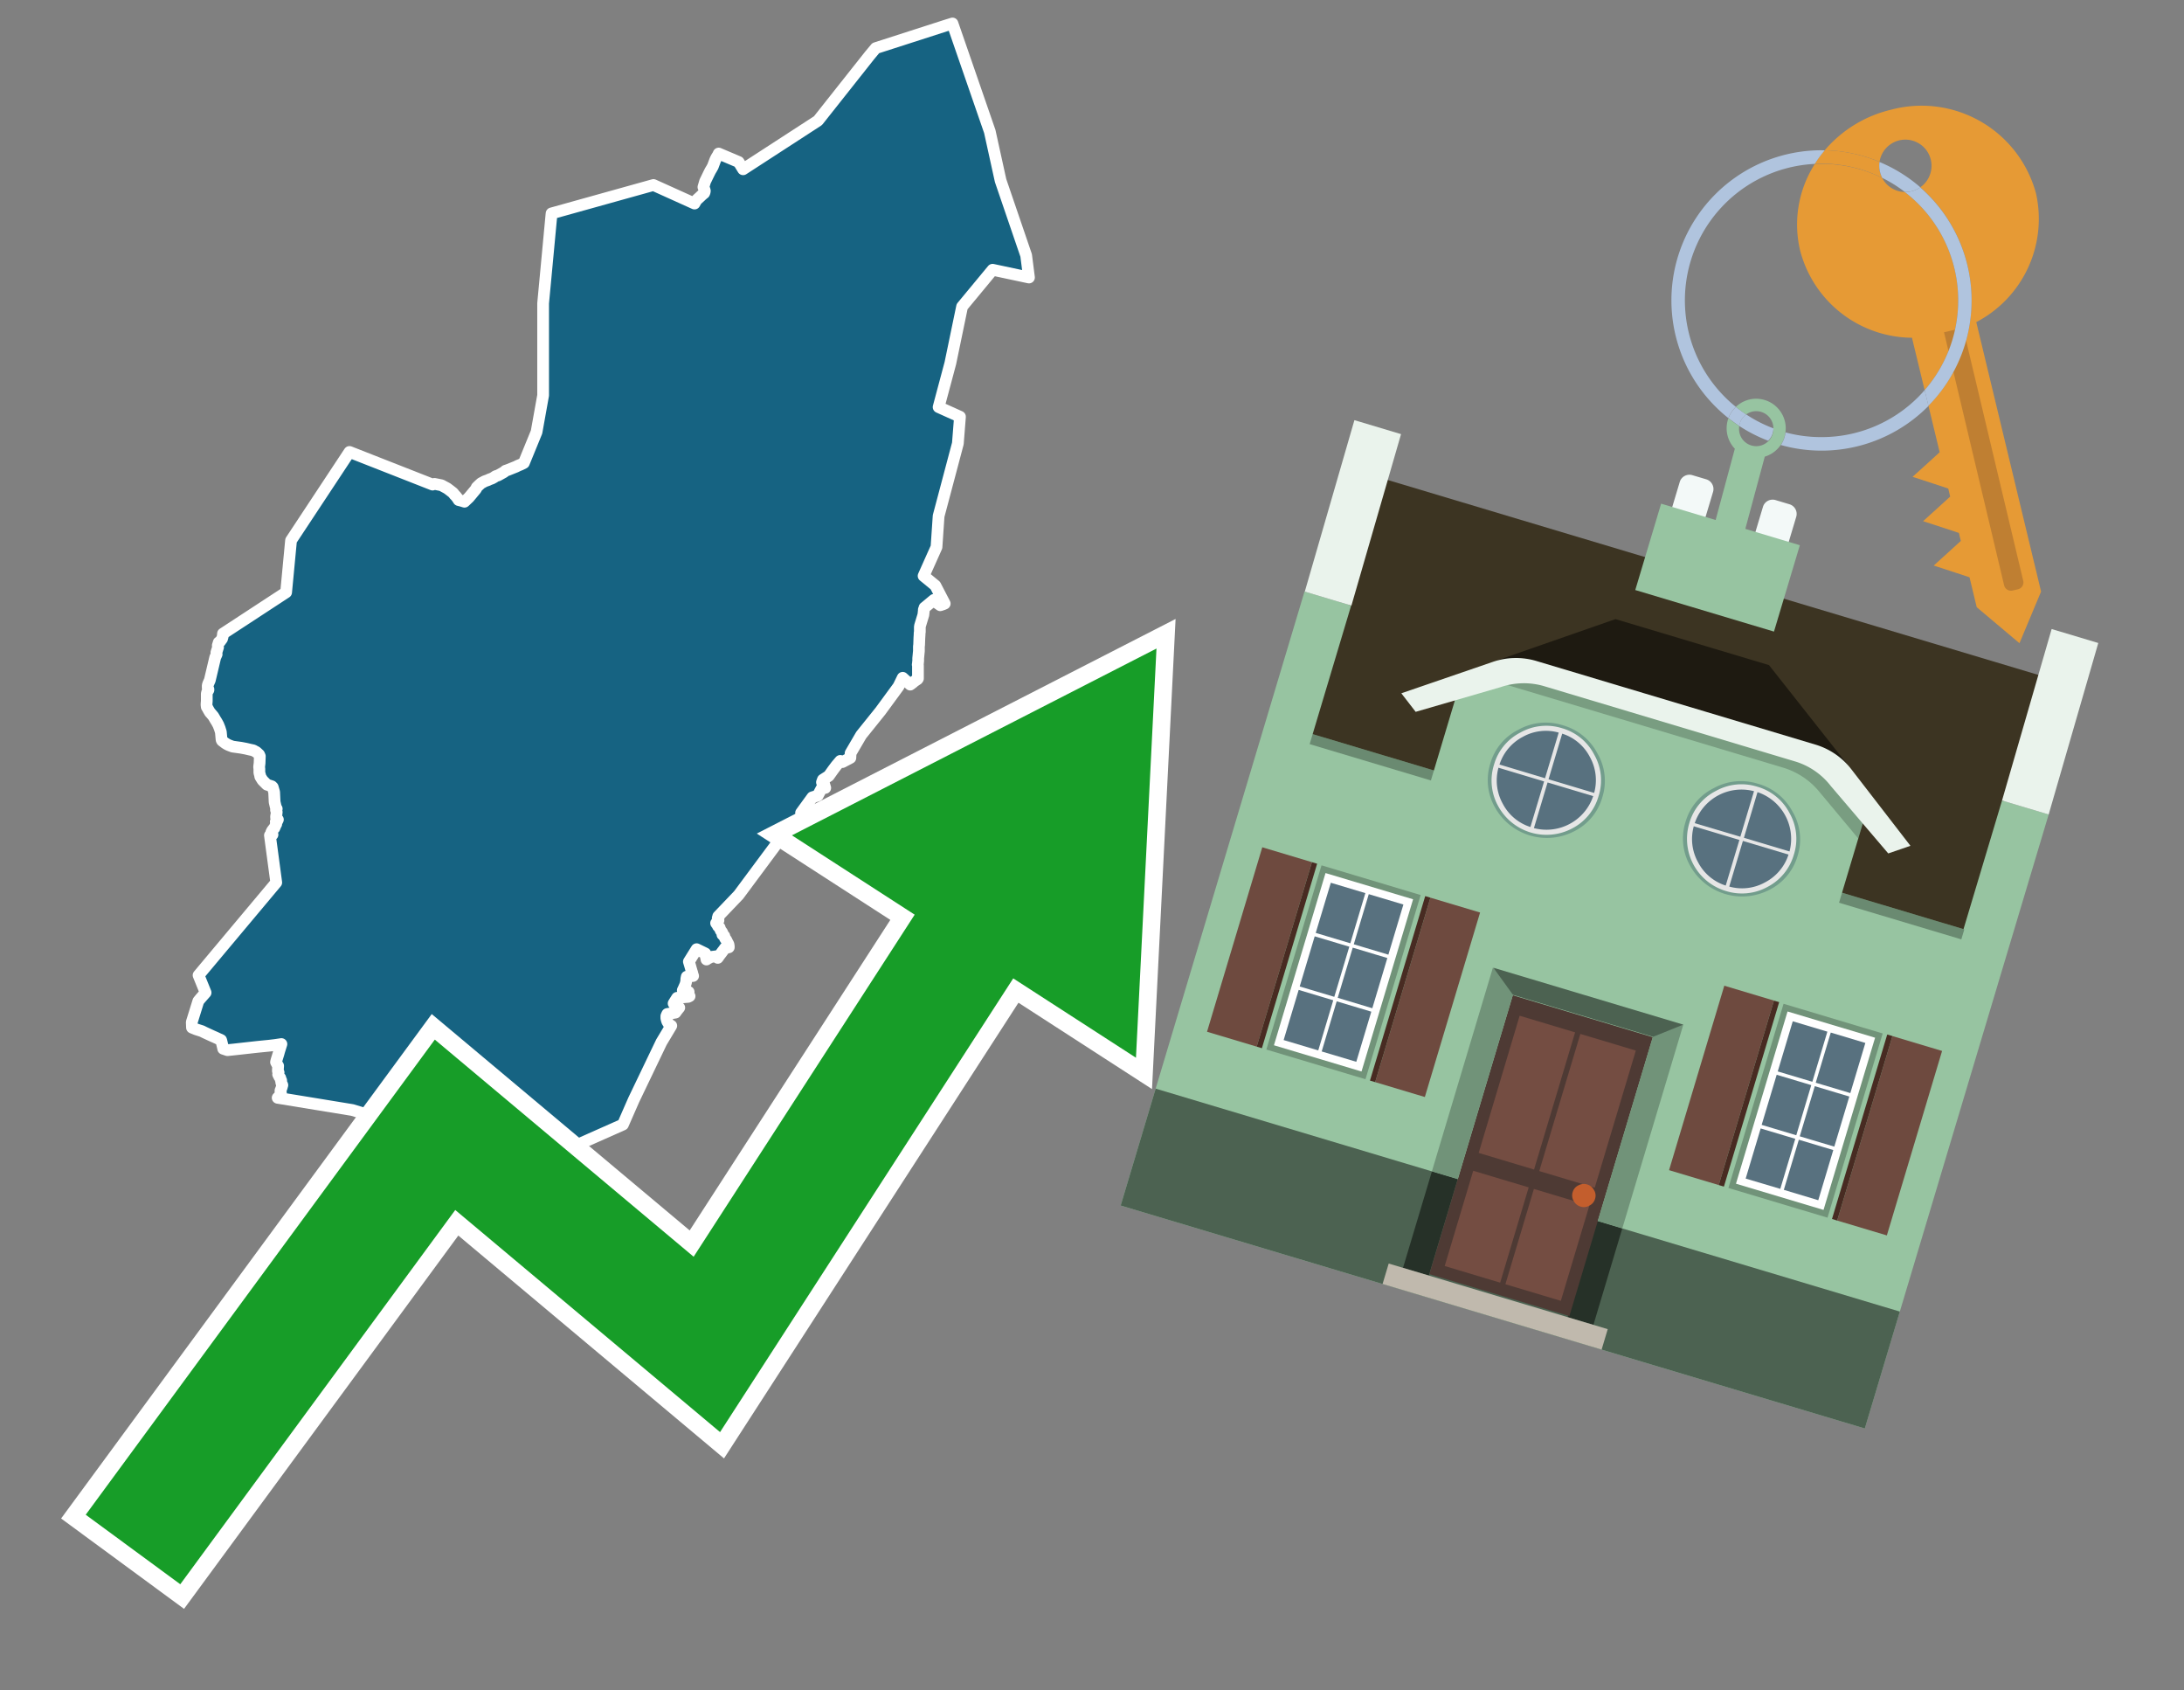 <svg id="Text" xmlns="http://www.w3.org/2000/svg" width="93.05" height="72" viewBox="0 0 93.05 72"><rect x="0" y="0" width="93.05" height="72" fill="#808080" stroke="none"/><polygon points="12.19,25.23 12.4,23.02 14.89,19.25 18.43,20.64 18.51,20.61 18.81,20.67 18.92,20.73 19.05,20.8 19.17,20.89 19.31,21 19.36,21.07 19.39,21.1 19.42,21.13 19.49,21.22 19.54,21.3 19.66,21.33 19.79,21.37 19.98,21.19 20.28,20.83 20.31,20.76 20.37,20.7 20.5,20.58 20.56,20.55 20.65,20.5 20.79,20.45 20.85,20.42 20.96,20.38 21.05,20.33 21.12,20.28 21.22,20.25 21.47,20.11 21.54,20.05 21.63,20.02 21.88,19.92 21.98,19.88 22.08,19.83 22.18,19.79 22.32,19.72 22.86,18.4 23.14,16.84 23.14,12.92 23.49,9.19 23.5,9.09 27.84,7.88 29.59,8.67 29.65,8.56 29.68,8.52 29.73,8.47 29.83,8.38 29.87,8.34 29.96,8.26 30,8.23 30.02,8.19 30.03,8.13 30.02,8.09 30.01,8.06 29.99,8.02 29.97,7.97 30.04,7.73 30.2,7.4 30.22,7.36 30.26,7.28 30.32,7.18 30.37,7.09 30.46,6.85 30.48,6.8 30.52,6.72 30.6,6.59 30.62,6.54 31.47,6.9 31.66,7.21 34.85,5.14 37.06,2.35 37.31,2.05 40.26,1.1 40.58,1 42.17,5.6 42.63,7.69 43.72,10.88 43.84,11.82 42.29,11.49 40.99,13.06 40.49,15.47 39.99,17.34 40.9,17.75 40.81,18.89 39.99,21.98 39.9,23.3 39.35,24.53 39.85,24.94 40.25,25.71 40.18,25.74 40.06,25.78 39.89,25.66 39.81,25.58 39.79,25.55 39.43,25.85 39.39,25.88 39.38,25.92 39.36,25.97 39.36,26.01 39.34,26.19 39.2,26.65 39.19,26.71 39.19,26.92 39.18,26.96 39.18,27.02 39.17,27.17 39.16,27.46 39.15,27.54 39.15,27.6 39.15,27.73 39.14,27.83 39.13,27.94 39.12,28.04 39.12,28.1 39.12,28.15 39.11,28.23 39.11,28.27 39.1,28.31 39.11,28.34 39.11,28.4 39.11,28.44 39.11,28.5 39.11,28.54 39.11,28.59 39.11,28.63 39.11,28.69 39.11,28.75 39.11,28.8 39.11,28.84 39.11,28.9 39.09,28.93 38.97,29.01 38.93,29.04 38.9,29.07 38.86,29.1 38.78,29.16 38.46,28.87 38.28,29.24 37.51,30.29 36.69,31.31 36.62,31.43 36.24,32.08 36.23,32.28 35.89,32.46 35.8,32.41 35.63,32.61 35.48,32.81 35.31,33.05 35.06,33.21 35.02,33.32 35.11,33.39 35.16,33.56 35,33.59 34.84,33.89 34.61,33.96 34.13,34.62 34.47,34.94 34.18,35.42 33.7,35.19 33.22,35.76 33,36.06 32.45,36.8 31.47,38.12 30.6,39.03 30.62,39.07 30.58,39.1 30.58,39.14 30.61,39.2 30.51,39.32 30.53,39.35 30.56,39.38 30.58,39.41 30.59,39.45 30.66,39.51 30.68,39.58 30.7,39.61 30.71,39.64 30.76,39.7 30.78,39.74 30.78,39.81 30.86,39.87 30.87,39.92 30.9,39.98 30.93,40.02 30.96,40.07 30.97,40.1 31.03,40.21 31.04,40.24 31.05,40.31 31.05,40.35 30.89,40.38 30.81,40.49 30.77,40.54 30.75,40.57 30.68,40.66 30.65,40.7 30.58,40.8 30.53,40.73 30.29,40.76 30.14,40.84 30.1,40.87 30.05,40.61 29.68,40.43 29.35,40.96 29.39,41.09 29.45,41.3 29.47,41.37 29.49,41.43 29.5,41.48 29.51,41.51 29.53,41.57 29.26,41.6 29.24,41.7 29.24,41.74 29.23,41.83 29.22,41.87 29.2,41.94 29.12,42.12 29.09,42.18 29.24,42.22 29.34,42.25 29.32,42.35 29.32,42.39 29.38,42.43 29.32,42.46 28.85,42.5 28.78,42.61 28.7,42.74 28.74,42.77 28.78,42.81 28.86,42.86 28.94,42.92 28.89,42.98 28.82,43.07 28.8,43.1 28.78,43.13 28.43,43.19 28.41,43.23 28.39,43.28 28.39,43.33 28.39,43.37 28.41,43.45 28.42,43.48 28.43,43.51 28.48,43.59 28.5,43.62 28.53,43.65 28.6,43.69 28.18,44.39 27,46.85 26.54,47.9 24.4,48.85 22.92,51 20.56,49.56 19.63,49.04 18.28,48.28 15.01,47.28 11.83,46.76 11.86,46.73 11.9,46.69 11.95,46.59 11.97,46.56 11.95,46.5 11.95,46.45 11.98,46.38 12.01,46.29 12.02,46.25 12.03,46.22 12.02,46.19 12,46.16 11.98,46.09 11.98,46.02 11.96,45.99 11.94,45.91 11.91,45.88 11.89,45.84 11.85,45.76 11.87,45.68 11.84,45.62 11.84,45.56 11.85,45.4 11.83,45.37 11.76,45.24 11.78,45.16 11.86,44.9 11.88,44.83 11.89,44.79 11.99,44.47 11.72,44.51 11.47,44.54 10.97,44.59 9.98,44.7 9.69,44.73 9.51,44.67 9.5,44.62 9.43,44.33 9.42,44.3 9.31,44.25 9.16,44.18 9.09,44.15 8.98,44.1 8.72,43.98 8.6,43.92 8.35,43.84 8.18,43.77 8.17,43.54 8.45,42.64 8.54,42.53 8.76,42.28 8.46,41.54 11.77,37.59 11.5,35.58 11.61,35.55 11.59,35.52 11.56,35.49 11.56,35.45 11.59,35.39 11.61,35.36 11.65,35.31 11.69,35.27 11.75,35.13 11.77,35.1 11.75,35 11.81,34.97 11.84,34.91 11.77,34.85 11.76,34.8 11.77,34.73 11.78,34.68 11.79,34.59 11.78,34.56 11.76,34.5 11.79,34.45 11.75,34.38 11.73,34.29 11.7,34.16 11.68,33.74 11.62,33.53 11.58,33.49 11.37,33.42 11.19,33.24 11.09,33.08 11.08,33.02 11.05,32.91 11.05,32.75 11.04,32.67 11.06,32.5 11.07,32.21 11.04,32.14 10.92,32.03 10.86,32 10.79,31.96 10.65,31.93 10.48,31.89 10.27,31.85 9.91,31.8 9.75,31.74 9.67,31.7 9.59,31.65 9.46,31.55 9.44,31.51 9.41,31.18 9.36,31.02 9.32,30.92 9.3,30.87 9.24,30.76 9.21,30.71 9.19,30.68 9.09,30.51 8.98,30.38 8.95,30.35 8.89,30.25 8.83,30.14 8.81,30.11 8.8,30.03 8.8,29.98 8.81,29.86 8.81,29.8 8.81,29.66 8.81,29.55 8.83,29.47 8.88,29.39 8.88,29.36 8.85,29.3 8.85,29.2 8.87,29.13 8.94,28.97 9.17,28 9.23,27.87 9.22,27.79 9.29,27.57 9.28,27.49 9.3,27.43 9.32,27.36 9.38,27.32 9.4,27.29 9.46,27.21 9.49,27.1 9.5,26.99 " fill="#166382" stroke="#fff" stroke-linejoin="round" stroke-width="0.5"/><polygon points="49.272 27.624 33.741 35.58 38.97 38.959 29.553 53.529 18.525 44.281 3.652 64.518 7.681 67.479 19.396 51.538 30.678 60.999 43.169 41.673 48.398 45.053 49.272 27.624" fill="none" stroke="#fff" stroke-miterlimit="10" stroke-width="1.5"/><polygon points="49.272 27.624 33.741 35.58 38.97 38.959 29.553 53.529 18.525 44.281 3.652 64.518 7.681 67.479 19.396 51.538 30.678 60.999 43.169 41.673 48.398 45.053 49.272 27.624" fill="#179d28"/><path d="M80.19,7.577a1.16,1.16,0,0,1-.094-.251,1.114,1.114,0,0,1-.018-.429A6.367,6.367,0,0,0,77.743,6.4a5.269,5.269,0,0,0-.423.577c.1,0,.192-.007.288-.007A5.794,5.794,0,0,1,80.19,7.577Z" fill="#e69a35"/><path d="M77.608,6.4A6.394,6.394,0,0,0,73.64,17.81a1.26,1.26,0,0,1,.317-.48A5.821,5.821,0,0,1,77.32,6.981a5.269,5.269,0,0,1,.423-.577Z" fill="#b0c4de"/><path d="M84.2,13.72a4.962,4.962,0,0,0,2.545-5.48,5.047,5.047,0,0,0-6.179-3.566A5.322,5.322,0,0,0,77.743,6.4a6.367,6.367,0,0,1,2.335.493,1.114,1.114,0,1,1,1.736,1.084,6.392,6.392,0,0,1,.347,9.3l.479,1.985-.438.4-.716.648.92.3.6.2.082.341-.438.4-.716.648.92.3.605.2.082.341-.438.4-.716.649.92.3.605.2.307,1.274,1.821,1.534.921-2.2Z" fill="#e69a35"/><path d="M81.154,8.179a1.115,1.115,0,0,1-.964-.6,5.794,5.794,0,0,0-2.582-.6c-.1,0-.192,0-.288.007a4.783,4.783,0,0,0-.625,3.685,4.962,4.962,0,0,0,4.765,3.715L82,16.617a5.82,5.82,0,0,0-.846-8.438Z" fill="#e69a35"/><path d="M74.1,18.142a6.386,6.386,0,0,0,1.232.63.73.73,0,0,0,.224-.527h0a5.783,5.783,0,0,1-1.159-.593A.733.733,0,0,0,74.1,18.142Z" fill="#b0c4de"/><path d="M74.4,17.652q-.228-.152-.44-.322a1.26,1.26,0,0,0-.317.48c.148.117.3.228.46.332A.733.733,0,0,1,74.4,17.652Z" fill="#b0c4de"/><path d="M74.824,16.984a1.257,1.257,0,0,0-.867.346c.141.114.288.222.44.322a.731.731,0,0,1,1.159.593h0a.732.732,0,1,1-1.463,0,.7.7,0,0,1,.007-.1c-.158-.1-.312-.215-.46-.332a1.258,1.258,0,0,0,.273,1.3l-.979,3.635,1.275.341.98-3.639a1.266,1.266,0,0,0,.681-.5,1.249,1.249,0,0,0,.2-.538,1.328,1.328,0,0,0,.012-.168A1.262,1.262,0,0,0,74.824,16.984Z" fill="#97c4a1"/><path d="M85.974,25.1l-.226.053a.3.3,0,0,1-.362-.223l-2.56-10.777.81-.193L86.2,24.736A.3.3,0,0,1,85.974,25.1Z" fill="#bf7f32"/><path d="M80.1,7.326a1.16,1.16,0,0,0,.094.251,5.833,5.833,0,0,1,.964.6,1.137,1.137,0,0,0,.287-.031,1.108,1.108,0,0,0,.373-.167A6.371,6.371,0,0,0,80.078,6.9,1.114,1.114,0,0,0,80.1,7.326Z" fill="#b0c4de"/><path d="M77.608,18.618a5.836,5.836,0,0,1-1.534-.2,1.24,1.24,0,0,1-.2.537,6.4,6.4,0,0,0,6.291-1.666L82,16.617A5.807,5.807,0,0,1,77.608,18.618Z" fill="#b0c4de"/><path d="M81.814,7.981a1.108,1.108,0,0,1-.373.167,1.137,1.137,0,0,1-.287.031A5.82,5.82,0,0,1,82,16.617l.161.667a6.392,6.392,0,0,0-.347-9.3Z" fill="#b0c4de"/><polygon points="83.79 39.753 55.78 31.364 58.988 20.404 86.964 28.783 83.79 39.753 83.79 39.753" fill="#3c3422" fill-rule="evenodd"/><polygon points="81.705 53.32 87.284 34.692 85.297 34.097 83.656 39.575 55.926 31.269 57.567 25.791 55.579 25.196 47.746 51.348 79.451 60.844 81.705 53.32" fill="#97c4a1" fill-rule="evenodd"/><rect x="69.522" y="21.148" width="0.444" height="28.983" transform="translate(15.592 92.226) rotate(-73.326)" opacity="0.3"/><polygon points="87.284 34.692 85.297 34.097 87.411 26.793 89.398 27.388 87.284 34.692 87.284 34.692" fill="#eaf3ec" fill-rule="evenodd"/><polygon points="57.578 25.794 55.591 25.199 57.705 17.896 59.692 18.491 57.578 25.794 57.578 25.794" fill="#eaf3ec" fill-rule="evenodd"/><polygon points="79.451 60.844 80.943 55.865 49.238 46.369 47.747 51.348 79.451 60.844 79.451 60.844" fill="#4c6251" fill-rule="evenodd"/><path d="M71.566,20.528l-.522,1.743,1.418.425.523-1.744a.432.432,0,0,0-.289-.536l-.593-.177A.431.431,0,0,0,71.566,20.528Z" fill="#f3f9f8" fill-rule="evenodd"/><path d="M75.111,21.589l-.522,1.743,1.418.425.522-1.743a.43.43,0,0,0-.289-.536l-.593-.178A.43.43,0,0,0,75.111,21.589Z" fill="#f3f9f8" fill-rule="evenodd"/><polygon points="75.368 28.329 68.829 26.37 63.807 28.121 78.733 32.591 75.368 28.329" fill="#1e1a11"/><polygon points="78.248 32.422 64.442 28.287 62.236 28.998 60.064 36.247 77.453 41.455 79.651 34.116 78.248 32.422" fill="#97c4a1"/><path d="M77.74,32.516S65.088,28.725,65,28.7l-.938.43,11.892,3.562a3.175,3.175,0,0,1,1.532,1l1.685,2.02.327-1.09Z" fill-rule="evenodd" opacity="0.2"/><path d="M77.35,31.716,65.458,28.154a3.041,3.041,0,0,0-1.854.037l-3.9,1.339.611.79,3.626-1.054a3.045,3.045,0,0,1,1.855-.037l10.673,3.2A3.028,3.028,0,0,1,78,33.477l2.45,2.874.945-.325-2.518-3.26A3.036,3.036,0,0,0,77.35,31.716Z" fill="#eaf3ec"/><polygon points="76.683 23.223 70.773 21.453 69.671 25.132 75.581 26.902 76.683 23.223 76.683 23.223" fill="#97c4a1" fill-rule="evenodd"/><g id="Symbol_9_0_Layer2_0_MEMBER_8_MEMBER_21_MEMBER_0_FILL" data-name="Symbol 9 0 Layer2 0 MEMBER 8 MEMBER 21 MEMBER 0 FILL"><path d="M66.584,30.892a2.39,2.39,0,0,0-1.891.189,2.317,2.317,0,0,0-1.2,1.448A2.345,2.345,0,0,0,63.7,34.4a2.528,2.528,0,0,0,3.367,1.008,2.339,2.339,0,0,0,1.2-1.447,2.313,2.313,0,0,0-.208-1.87A2.394,2.394,0,0,0,66.584,30.892Z" fill="#729d8c"/></g><g id="Symbol_9_0_Layer2_0_MEMBER_8_MEMBER_21_MEMBER_1_FILL" data-name="Symbol 9 0 Layer2 0 MEMBER 8 MEMBER 21 MEMBER 1 FILL"><path d="M66.547,31.016a2.241,2.241,0,0,0-1.769.185,2.213,2.213,0,0,0-1.127,1.376,2.239,2.239,0,0,0,.185,1.768,2.341,2.341,0,0,0,3.145.942,2.234,2.234,0,0,0,1.126-1.376,2.207,2.207,0,0,0-.185-1.768A2.237,2.237,0,0,0,66.547,31.016Z" fill="#e6e6e6"/></g><g id="Symbol_9_0_Layer2_0_MEMBER_8_MEMBER_21_MEMBER_2_MEMBER_0_FILL" data-name="Symbol 9 0 Layer2 0 MEMBER 8 MEMBER 21 MEMBER 2 MEMBER 0 FILL"><path d="M65.787,33.284,63.843,32.7a2.036,2.036,0,0,0,.186,1.539,2.015,2.015,0,0,0,1.175.986Z" fill="#58717f"/></g><g id="Symbol_9_0_Layer2_0_MEMBER_8_MEMBER_21_MEMBER_2_MEMBER_1_FILL" data-name="Symbol 9 0 Layer2 0 MEMBER 8 MEMBER 21 MEMBER 2 MEMBER 1 FILL"><path d="M65.827,33.148l.582-1.944a2.01,2.01,0,0,0-1.523.178,2.037,2.037,0,0,0-1,1.183Z" fill="#58717f"/></g><g id="Symbol_9_0_Layer2_0_MEMBER_8_MEMBER_21_MEMBER_2_MEMBER_2_FILL" data-name="Symbol 9 0 Layer2 0 MEMBER 8 MEMBER 21 MEMBER 2 MEMBER 2 FILL"><path d="M67.878,33.91l-1.943-.582-.582,1.944a2.1,2.1,0,0,0,2.525-1.362Z" fill="#58717f"/></g><g id="Symbol_9_0_Layer2_0_MEMBER_8_MEMBER_21_MEMBER_2_MEMBER_3_FILL" data-name="Symbol 9 0 Layer2 0 MEMBER 8 MEMBER 21 MEMBER 2 MEMBER 3 FILL"><path d="M66.558,31.249l-.582,1.943,1.943.582a2.031,2.031,0,0,0-.186-1.539A2.009,2.009,0,0,0,66.558,31.249Z" fill="#58717f"/></g><g id="Symbol_9_0_Layer2_0_MEMBER_8_MEMBER_21_MEMBER_0_FILL-2" data-name="Symbol 9 0 Layer2 0 MEMBER 8 MEMBER 21 MEMBER 0 FILL"><path d="M74.9,33.384a2.4,2.4,0,0,0-1.891.189,2.316,2.316,0,0,0-1.2,1.448,2.341,2.341,0,0,0,.209,1.87A2.527,2.527,0,0,0,75.387,37.9a2.345,2.345,0,0,0,1.2-1.447,2.314,2.314,0,0,0-.209-1.87A2.389,2.389,0,0,0,74.9,33.384Z" fill="#729d8c"/></g><g id="Symbol_9_0_Layer2_0_MEMBER_8_MEMBER_21_MEMBER_1_FILL-2" data-name="Symbol 9 0 Layer2 0 MEMBER 8 MEMBER 21 MEMBER 1 FILL"><path d="M74.867,33.508a2.239,2.239,0,0,0-1.768.185,2.21,2.21,0,0,0-1.127,1.376,2.316,2.316,0,0,0,1.564,2.883,2.261,2.261,0,0,0,1.765-.173A2.237,2.237,0,0,0,76.428,36.4a2.209,2.209,0,0,0-.185-1.769A2.239,2.239,0,0,0,74.867,33.508Z" fill="#e6e6e6"/></g><g id="Symbol_9_0_Layer2_0_MEMBER_8_MEMBER_21_MEMBER_2_MEMBER_0_FILL-2" data-name="Symbol 9 0 Layer2 0 MEMBER 8 MEMBER 21 MEMBER 2 MEMBER 0 FILL"><path d="M74.107,35.776l-1.943-.582a2.031,2.031,0,0,0,.186,1.539,2.009,2.009,0,0,0,1.175.986Z" fill="#58717f"/></g><g id="Symbol_9_0_Layer2_0_MEMBER_8_MEMBER_21_MEMBER_2_MEMBER_1_FILL-2" data-name="Symbol 9 0 Layer2 0 MEMBER 8 MEMBER 21 MEMBER 2 MEMBER 1 FILL"><path d="M74.148,35.64,74.73,33.7a2.1,2.1,0,0,0-2.525,1.362Z" fill="#58717f"/></g><g id="Symbol_9_0_Layer2_0_MEMBER_8_MEMBER_21_MEMBER_2_MEMBER_2_FILL-2" data-name="Symbol 9 0 Layer2 0 MEMBER 8 MEMBER 21 MEMBER 2 MEMBER 2 FILL"><path d="M76.2,36.4l-1.943-.582-.582,1.944a2.015,2.015,0,0,0,1.523-.178A2.036,2.036,0,0,0,76.2,36.4Z" fill="#58717f"/></g><g id="Symbol_9_0_Layer2_0_MEMBER_8_MEMBER_21_MEMBER_2_MEMBER_3_FILL-2" data-name="Symbol 9 0 Layer2 0 MEMBER 8 MEMBER 21 MEMBER 2 MEMBER 3 FILL"><path d="M74.879,33.741,74.3,35.684l1.943.582a2.1,2.1,0,0,0-1.361-2.525Z" fill="#58717f"/></g><polygon points="51.426 43.946 53.542 44.58 55.896 36.723 53.78 36.089 51.426 43.946 51.426 43.946" fill="#6e4a3f" fill-rule="evenodd"/><polygon points="53.542 44.58 53.764 44.647 56.117 36.789 55.896 36.723 53.542 44.58 53.542 44.58" fill="#482b22" fill-rule="evenodd"/><polygon points="60.706 46.726 58.59 46.092 60.943 38.235 63.059 38.868 60.706 46.726 60.706 46.726" fill="#6e4a3f" fill-rule="evenodd"/><polygon points="58.59 46.092 58.368 46.026 60.722 38.168 60.943 38.235 58.59 46.092 58.59 46.092" fill="#482b22" fill-rule="evenodd"/><rect x="53.146" y="39.209" width="8.19" height="4.408" transform="translate(1.145 84.365) rotate(-73.326)" fill="#719379"/><polygon points="60.205 38.304 56.474 37.187 54.277 44.522 58.008 45.639 60.205 38.304 60.205 38.304" fill="#fff" fill-rule="evenodd"/><path d="M59.792,38.527l-.64,2.136-1.474-.442.639-2.135,1.475.441Zm-1.621-.485-.64,2.136-1.474-.442L56.7,37.6l1.474.442Zm-2.158,1.84,1.475.441-.64,2.136-1.474-.441.639-2.136Zm-.683,2.282,1.474.441-.639,2.136L54.69,44.3l.64-2.135Zm.981,2.621.639-2.136,1.475.442-.64,2.135-1.474-.441Zm2.158-1.84L56.994,42.5l.64-2.136,1.474.442-.639,2.136Z" fill="#58717f" fill-rule="evenodd"/><polygon points="80.39 52.621 78.274 51.988 80.628 44.13 82.743 44.764 80.39 52.621 80.39 52.621" fill="#6e4a3f" fill-rule="evenodd"/><polygon points="78.274 51.988 78.053 51.921 80.406 44.064 80.628 44.13 78.274 51.988 78.274 51.988" fill="#482b22" fill-rule="evenodd"/><polygon points="71.111 49.842 73.227 50.476 75.58 42.619 73.464 41.985 71.111 49.842 71.111 49.842" fill="#6e4a3f" fill-rule="evenodd"/><polygon points="73.227 50.476 73.448 50.542 75.802 42.685 75.58 42.619 73.227 50.476 73.227 50.476" fill="#482b22" fill-rule="evenodd"/><rect x="72.83" y="45.105" width="8.19" height="4.408" transform="translate(9.534 107.426) rotate(-73.326)" fill="#719379"/><polygon points="76.159 43.083 79.889 44.2 77.692 51.535 73.962 50.418 76.159 43.083 76.159 43.083" fill="#fff" fill-rule="evenodd"/><path d="M76.381,43.5l1.475.442-.64,2.135-1.475-.441.64-2.136ZM78,43.981l1.474.442-.64,2.136-1.474-.442L78,43.981Zm.791,2.724-.64,2.135L76.679,48.4l.64-2.136,1.474.442Zm-.684,2.282-.639,2.135L76,50.68l.64-2.135,1.474.442Zm-2.26,1.65L74.375,50.2l.639-2.135,1.475.441-.64,2.136Zm-.791-2.724.64-2.135,1.474.441-.639,2.136-1.475-.442Z" fill="#58717f" fill-rule="evenodd"/><polygon points="67.888 56.431 69.118 52.323 68.019 51.994 66.789 56.102 67.888 56.431 67.888 56.431" fill="#263128" fill-rule="evenodd"/><polygon points="60.877 54.331 62.108 50.223 61.007 49.894 59.776 54.002 60.877 54.331 60.877 54.331" fill="#263128" fill-rule="evenodd"/><g id="Symbol_9_0_Layer2_0_MEMBER_8_MEMBER_12_MEMBER_0_FILL" data-name="Symbol 9 0 Layer2 0 MEMBER 8 MEMBER 12 MEMBER 0 FILL"><path d="M70.418,44.178l-5.965-1.786L60.9,54.27l5.964,1.786Z" fill="#4e3a34"/></g><g id="Symbol_9_0_Layer2_0_MEMBER_8_MEMBER_12_MEMBER_1_MEMBER_0_FILL" data-name="Symbol 9 0 Layer2 0 MEMBER 8 MEMBER 12 MEMBER 1 MEMBER 0 FILL"><path d="M65.358,49.815l1.75-5.843-2.363-.708L63,49.107Z" fill="#744d42"/></g><g id="Symbol_9_0_Layer2_0_MEMBER_8_MEMBER_12_MEMBER_1_MEMBER_1_FILL" data-name="Symbol 9 0 Layer2 0 MEMBER 8 MEMBER 12 MEMBER 1 MEMBER 1 FILL"><path d="M67.331,44.039l-1.75,5.842,2.364.708,1.75-5.842Z" fill="#744d42"/></g><g id="Symbol_9_0_Layer2_0_MEMBER_8_MEMBER_12_MEMBER_2_MEMBER_0_FILL" data-name="Symbol 9 0 Layer2 0 MEMBER 8 MEMBER 12 MEMBER 2 MEMBER 0 FILL"><path d="M63.915,54.633l1.215-4.058-2.363-.707-1.215,4.057Z" fill="#744d42"/></g><g id="Symbol_9_0_Layer2_0_MEMBER_8_MEMBER_12_MEMBER_2_MEMBER_1_FILL" data-name="Symbol 9 0 Layer2 0 MEMBER 8 MEMBER 12 MEMBER 2 MEMBER 1 FILL"><path d="M66.5,55.407l1.215-4.057-2.363-.708L64.138,54.7Z" fill="#744d42"/></g><g id="Symbol_9_0_Layer2_0_MEMBER_8_MEMBER_13_FILL" data-name="Symbol 9 0 Layer2 0 MEMBER 8 MEMBER 13 FILL"><path d="M67.959,51.058a.439.439,0,0,0-.045-.367.487.487,0,0,0-.669-.2.445.445,0,0,0-.239.282.457.457,0,0,0,.041.378.481.481,0,0,0,.293.242.459.459,0,0,0,.377-.042A.453.453,0,0,0,67.959,51.058Z" fill="#c35e2d"/></g><g id="Symbol_9_0_Layer2_0_MEMBER_8_MEMBER_14_FILL" data-name="Symbol 9 0 Layer2 0 MEMBER 8 MEMBER 14 FILL"><path d="M64.557,42.047l-.951-.833-2.6,8.68,1.1.329Z" fill="#719379"/></g><g id="Symbol_9_0_Layer2_0_MEMBER_8_MEMBER_15_FILL" data-name="Symbol 9 0 Layer2 0 MEMBER 8 MEMBER 15 FILL"><path d="M71.718,43.643l-1.2.19L68.072,52.01l1.046.313Z" fill="#719379"/></g><g id="Symbol_9_0_Layer2_0_MEMBER_8_MEMBER_16_FILL" data-name="Symbol 9 0 Layer2 0 MEMBER 8 MEMBER 16 FILL"><path d="M63.627,41.22l.836,1.156,5.961,1.786,1.294-.519Z" fill="#4c6251"/></g><polygon points="58.905 54.69 59.166 53.819 68.498 56.614 68.237 57.485 58.905 54.69 58.905 54.69" fill="#c0b9ad" fill-rule="evenodd"/></svg>